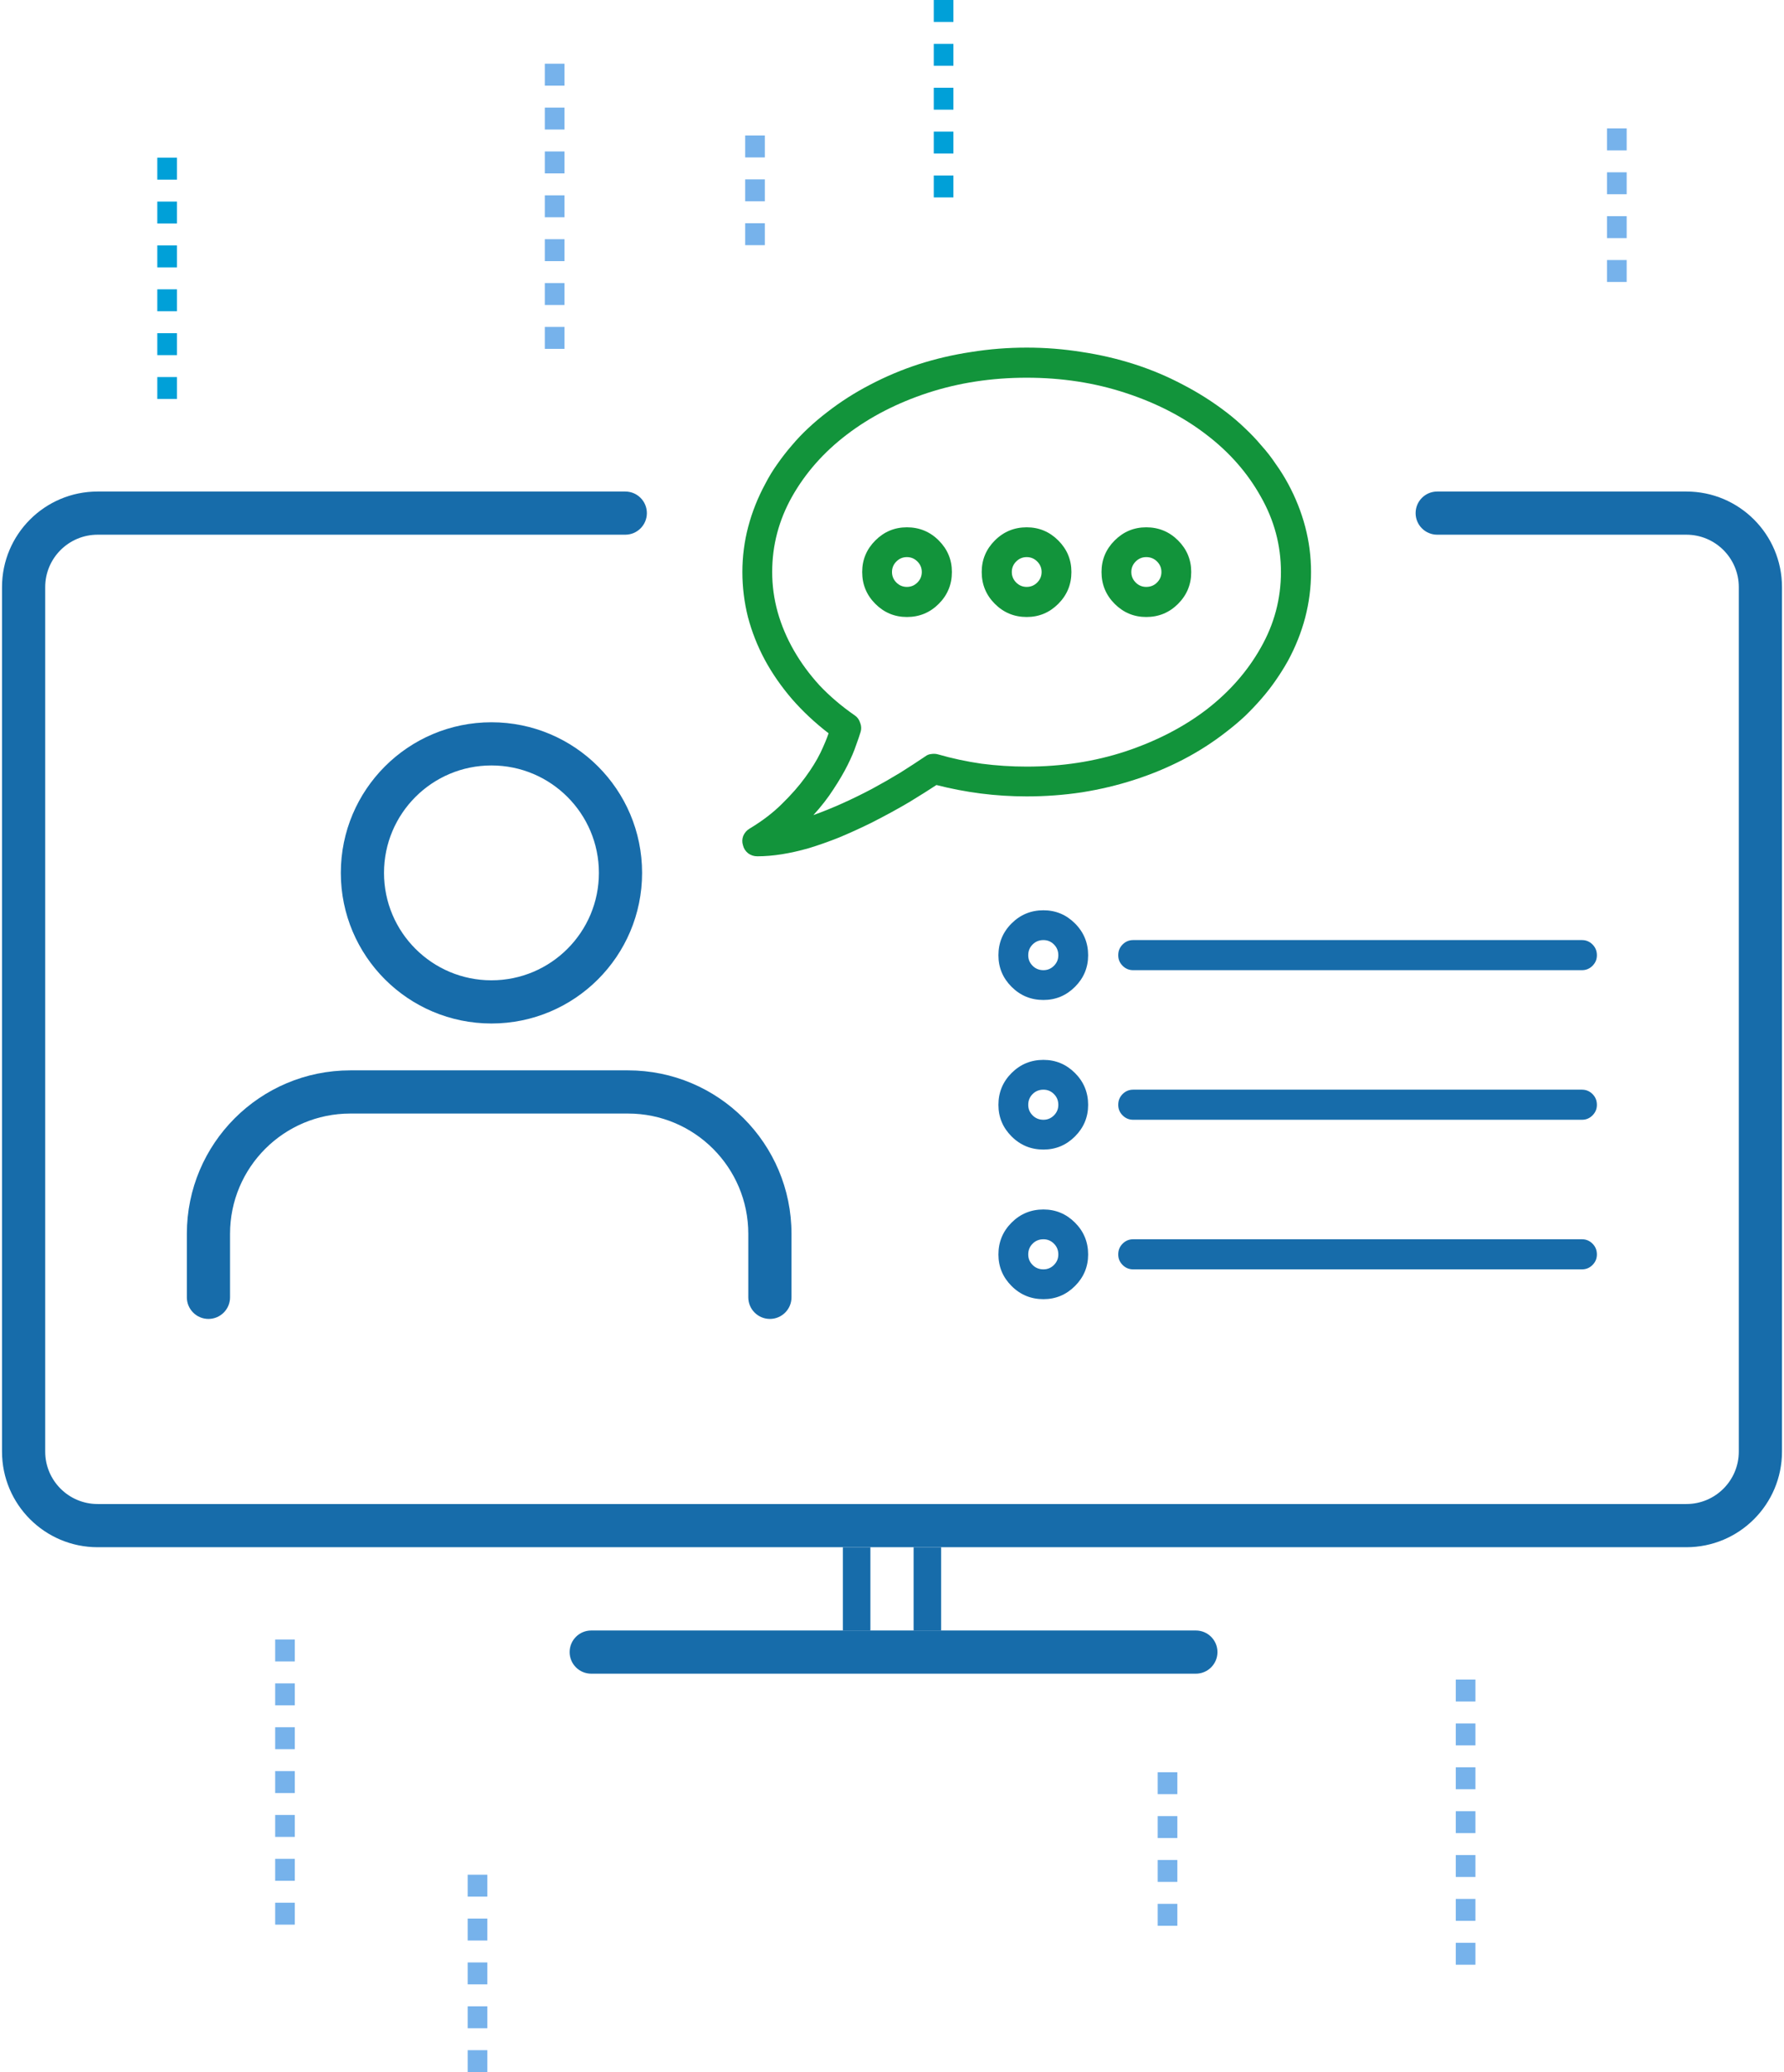 <svg width="433" height="503" viewBox="0 0 433 503" fill="none" xmlns="http://www.w3.org/2000/svg">
<path d="M285.758 467.476H280.99V462.152H285.758V467.476ZM285.758 456.827H280.99V451.503H285.758V456.827ZM285.758 446.178H280.99V440.854H285.758V446.178ZM285.758 435.529H280.99V430.205H285.758V435.529Z" fill="#76B2EB"/>
<path d="M394.816 68.447H390.048V63.123H394.816V68.447ZM394.816 57.798H390.048V52.474H394.816V57.798ZM394.816 47.15H390.048V41.825H394.816V47.15ZM394.816 36.501H390.048V31.176H394.816V36.501Z" fill="#76B2EB"/>
<path d="M185.634 59.513H180.866V54.188H185.634V59.513ZM185.634 48.864H180.866V43.539H185.634V48.864ZM185.634 38.215H180.866V32.89H185.634V38.215Z" fill="#76B2EB"/>
<path d="M71.556 467.203H66.788V461.879H71.556V467.203ZM71.556 456.554H66.788V451.23H71.556V456.554ZM71.556 445.905H66.788V440.581H71.556V445.905ZM71.556 435.257H66.788V429.932H71.556V435.257ZM71.556 424.608H66.788V419.283H71.556V424.608ZM71.556 413.959H66.788V408.634H71.556V413.959ZM71.556 403.31H66.788V397.985H71.556V403.31Z" fill="#76B2EB"/>
<path d="M358.105 476.931H353.337V471.606H358.105V476.931ZM358.105 466.282H353.337V460.958H358.105V466.282ZM358.105 455.633H353.337V450.309H358.105V455.633ZM358.105 444.984H353.337V439.66H358.105V444.984ZM358.105 434.335H353.337V429.011H358.105V434.335ZM358.105 423.686H353.337V418.362H358.105V423.686ZM358.105 413.037H353.337V407.713H358.105V413.037Z" fill="#76B2EB"/>
<path d="M137.001 84.687H132.233V79.363H137.001V84.687ZM137.001 74.038H132.233V68.714H137.001V74.038ZM137.001 63.389H132.233V58.065H137.001V63.389ZM137.001 52.74H132.233V47.416H137.001V52.74ZM137.001 42.092H132.233V36.767H137.001V42.092ZM137.001 31.442H132.233V26.118H137.001V31.442ZM137.001 20.794H132.233V15.469H137.001V20.794Z" fill="#76B2EB"/>
<path d="M42.947 96.852H38.179V91.528H42.947V96.852ZM42.947 86.204H38.179V80.879H42.947V86.204ZM42.947 75.555H38.179V70.23H42.947V75.555ZM42.947 64.906H38.179V59.581H42.947V64.906ZM42.947 54.257H38.179V48.932H42.947V54.257ZM42.947 43.608H38.179V38.283H42.947V43.608Z" fill="#00A0D8"/>
<path d="M231.407 47.92H226.639V42.596H231.407V47.92ZM231.407 37.271H226.639V31.947H231.407V37.271ZM231.407 26.622H226.639V21.298H231.407V26.622ZM231.407 15.973H226.639V10.649H231.407V15.973ZM231.407 5.324H226.639V0H231.407V5.324Z" fill="#00A0D8"/>
<path d="M118.279 503H113.511V497.676H118.279V503ZM118.279 492.351H113.511V487.027H118.279V492.351ZM118.279 481.702H113.511V476.378H118.279V481.702ZM118.279 471.053H113.511V465.729H118.279V471.053ZM118.279 460.404H113.511V455.08H118.279V460.404Z" fill="#76B2EB"/>
<path fill-rule="evenodd" clip-rule="evenodd" d="M119.283 237.968C133.685 237.968 145.361 226.293 145.361 211.89C145.361 197.488 133.685 185.812 119.283 185.812C104.88 185.812 93.204 197.488 93.204 211.89C93.204 226.293 104.88 237.968 119.283 237.968ZM119.283 248.451C139.474 248.451 155.843 232.082 155.843 211.89C155.843 191.699 139.474 175.33 119.283 175.33C99.091 175.33 82.722 191.699 82.722 211.89C82.722 232.082 99.091 248.451 119.283 248.451Z" fill="#176CAA"/>
<path fill-rule="evenodd" clip-rule="evenodd" d="M45.352 299.511C45.352 277.595 63.118 259.828 85.035 259.828H152.421C174.338 259.828 192.105 277.595 192.105 299.511V314.924C192.105 317.819 189.758 320.166 186.864 320.166C183.969 320.166 181.622 317.819 181.622 314.924V299.511C181.622 283.384 168.549 270.31 152.421 270.31H85.035C68.908 270.31 55.834 283.384 55.834 299.511V314.924C55.834 317.819 53.487 320.166 50.593 320.166C47.698 320.166 45.352 317.819 45.352 314.924V299.511Z" fill="#176CAA"/>
<path fill-rule="evenodd" clip-rule="evenodd" d="M23.699 129.798C16.669 129.798 10.971 135.497 10.971 142.527V352.372C10.971 359.402 16.669 365.1 23.699 365.1H409.301C416.331 365.1 422.029 359.402 422.029 352.372V142.527C422.029 135.497 416.331 129.798 409.301 129.798H348.829C345.935 129.798 343.588 127.451 343.588 124.557C343.588 121.662 345.935 119.316 348.829 119.316H409.301C422.12 119.316 432.512 129.707 432.512 142.527V352.372C432.512 365.191 422.12 375.583 409.301 375.583H23.699C10.88 375.583 0.488 365.191 0.488 352.372V142.527C0.488 129.707 10.88 119.316 23.699 119.316H151.762C154.657 119.316 157.003 121.662 157.003 124.557C157.003 127.451 154.657 129.798 151.762 129.798H23.699Z" fill="#176CAA"/>
<path fill-rule="evenodd" clip-rule="evenodd" d="M138.257 401.04C138.257 398.145 140.603 395.799 143.498 395.799H290.251C293.146 395.799 295.492 398.145 295.492 401.04C295.492 403.935 293.146 406.281 290.251 406.281H143.498C140.603 406.281 138.257 403.935 138.257 401.04Z" fill="#176CAA"/>
<path d="M221.745 395.799V375.583H228.42V395.799H221.745Z" fill="#176CAA"/>
<path d="M204.58 395.799V375.583H211.255V395.799H204.58Z" fill="#176CAA"/>
<path d="M183.802 207.865C182.998 207.865 182.265 207.628 181.603 207.156C180.941 206.635 180.515 205.974 180.326 205.17C180.09 204.413 180.113 203.657 180.397 202.9C180.728 202.144 181.248 201.553 181.958 201.127C185.031 199.283 187.655 197.273 189.83 195.098C192.053 192.923 193.92 190.795 195.433 188.715C196.994 186.587 198.223 184.601 199.122 182.757C200.02 180.866 200.682 179.282 201.107 178.005C197.798 175.452 194.842 172.686 192.242 169.707C189.641 166.681 187.442 163.513 185.646 160.203C183.849 156.846 182.478 153.37 181.532 149.777C180.634 146.183 180.184 142.542 180.184 138.854C180.184 135.119 180.657 131.454 181.603 127.861C182.549 124.267 183.943 120.768 185.788 117.364C186.639 115.709 187.608 114.125 188.695 112.612C189.783 111.051 190.941 109.562 192.171 108.143C193.4 106.678 194.724 105.283 196.143 103.959C197.608 102.588 199.145 101.287 200.753 100.058C203.968 97.552 207.443 95.329 211.179 93.391C214.962 91.405 218.886 89.75 222.953 88.426C227.066 87.102 231.322 86.109 235.719 85.447C240.117 84.738 244.609 84.383 249.195 84.383C253.734 84.383 258.203 84.738 262.6 85.447C266.997 86.109 271.253 87.102 275.367 88.426C279.48 89.75 283.405 91.405 287.14 93.391C290.876 95.329 294.375 97.552 297.637 100.058C299.245 101.287 300.758 102.588 302.177 103.959C303.595 105.283 304.919 106.678 306.148 108.143C307.425 109.562 308.583 111.051 309.624 112.612C310.711 114.125 311.704 115.709 312.603 117.364C314.447 120.768 315.842 124.267 316.787 127.861C317.733 131.454 318.206 135.119 318.206 138.854C318.206 142.59 317.733 146.278 316.787 149.919C315.842 153.512 314.447 157.011 312.603 160.416C311.704 162.023 310.711 163.607 309.624 165.168C308.583 166.681 307.425 168.17 306.148 169.636C304.919 171.054 303.595 172.449 302.177 173.821C300.758 175.145 299.245 176.421 297.637 177.651C294.375 180.204 290.876 182.45 287.14 184.389C283.405 186.327 279.48 187.958 275.367 189.282C271.3 190.606 267.045 191.623 262.6 192.332C258.203 192.994 253.734 193.325 249.195 193.325C245.412 193.325 241.677 193.089 237.989 192.616C234.348 192.143 230.778 191.457 227.279 190.559C225.719 191.599 223.544 192.97 220.754 194.673C217.964 196.328 214.843 198.03 211.392 199.779C208.697 201.103 206.096 202.285 203.59 203.326C201.084 204.319 198.672 205.17 196.355 205.879C194.039 206.541 191.84 207.037 189.759 207.368C187.679 207.699 185.693 207.865 183.802 207.865ZM249.195 91.689C240.684 91.689 232.669 92.918 225.151 95.377C217.68 97.836 211.132 101.216 205.505 105.519C199.925 109.775 195.504 114.787 192.242 120.555C189.026 126.277 187.419 132.376 187.419 138.854C187.419 142.164 187.868 145.427 188.766 148.642C189.665 151.81 190.965 154.883 192.667 157.862C194.37 160.841 196.45 163.678 198.909 166.373C201.415 169.021 204.275 171.456 207.491 173.679C208.105 174.104 208.531 174.695 208.767 175.452C209.051 176.161 209.098 176.87 208.909 177.58C208.673 178.383 208.295 179.495 207.774 180.913C207.302 182.332 206.616 183.939 205.718 185.736C204.819 187.533 203.684 189.471 202.313 191.552C200.989 193.632 199.358 195.737 197.419 197.864C199.784 197.013 202.171 196.044 204.583 194.956C206.994 193.869 209.358 192.71 211.675 191.481C214.04 190.204 216.309 188.904 218.484 187.58C220.659 186.209 222.693 184.885 224.584 183.608C225.009 183.277 225.482 183.088 226.002 183.041C226.57 182.946 227.114 182.97 227.634 183.112C231.085 184.105 234.608 184.861 238.202 185.381C241.795 185.854 245.46 186.091 249.195 186.091C257.706 186.091 265.697 184.861 273.168 182.403C280.686 179.897 287.235 176.516 292.814 172.26C298.394 167.957 302.791 162.945 306.007 157.224C309.269 151.503 310.9 145.379 310.9 138.854C310.9 132.376 309.269 126.277 306.007 120.555C302.791 114.787 298.394 109.775 292.814 105.519C287.235 101.216 280.686 97.836 273.168 95.377C265.697 92.918 257.706 91.689 249.195 91.689ZM249.195 149.777C246.169 149.777 243.592 148.713 241.464 146.585C239.336 144.457 238.273 141.88 238.273 138.854C238.273 135.875 239.336 133.322 241.464 131.194C243.592 129.066 246.169 128.003 249.195 128.003C252.174 128.003 254.727 129.066 256.855 131.194C258.983 133.322 260.047 135.875 260.047 138.854C260.047 141.88 258.983 144.457 256.855 146.585C254.727 148.713 252.174 149.777 249.195 149.777ZM249.195 135.237C248.202 135.237 247.351 135.592 246.642 136.301C245.932 137.01 245.578 137.861 245.578 138.854C245.578 139.847 245.932 140.698 246.642 141.408C247.351 142.117 248.202 142.471 249.195 142.471C250.188 142.471 251.039 142.117 251.748 141.408C252.458 140.698 252.812 139.847 252.812 138.854C252.812 137.861 252.458 137.01 251.748 136.301C251.039 135.592 250.188 135.237 249.195 135.237ZM278.204 149.777C275.225 149.777 272.671 148.713 270.544 146.585C268.416 144.457 267.352 141.88 267.352 138.854C267.352 135.875 268.416 133.322 270.544 131.194C272.671 129.066 275.225 128.003 278.204 128.003C281.23 128.003 283.807 129.066 285.935 131.194C288.062 133.322 289.126 135.875 289.126 138.854C289.126 141.88 288.062 144.457 285.935 146.585C283.807 148.713 281.23 149.777 278.204 149.777ZM278.204 135.237C277.211 135.237 276.36 135.592 275.65 136.301C274.941 137.01 274.586 137.861 274.586 138.854C274.586 139.847 274.941 140.698 275.65 141.408C276.36 142.117 277.211 142.471 278.204 142.471C279.244 142.471 280.119 142.117 280.828 141.408C281.537 140.698 281.892 139.847 281.892 138.854C281.892 137.861 281.537 137.01 280.828 136.301C280.119 135.592 279.244 135.237 278.204 135.237ZM220.116 149.777C217.137 149.777 214.583 148.713 212.456 146.585C210.328 144.457 209.264 141.88 209.264 138.854C209.264 135.875 210.328 133.322 212.456 131.194C214.583 129.066 217.137 128.003 220.116 128.003C223.142 128.003 225.719 129.066 227.846 131.194C229.974 133.322 231.038 135.875 231.038 138.854C231.038 141.88 229.974 144.457 227.846 146.585C225.719 148.713 223.142 149.777 220.116 149.777ZM220.116 135.237C219.123 135.237 218.271 135.592 217.562 136.301C216.853 137.01 216.498 137.861 216.498 138.854C216.498 139.847 216.853 140.698 217.562 141.408C218.271 142.117 219.123 142.471 220.116 142.471C221.109 142.471 221.96 142.117 222.669 141.408C223.378 140.698 223.733 139.847 223.733 138.854C223.733 137.861 223.378 137.01 222.669 136.301C221.96 135.592 221.109 135.237 220.116 135.237Z" fill="#12943B"/>
<path d="M383.969 308.135H275.027C274.034 308.135 273.183 307.781 272.474 307.072C271.765 306.362 271.41 305.511 271.41 304.518C271.41 303.478 271.765 302.603 272.474 301.894C273.183 301.185 274.034 300.83 275.027 300.83H383.969C384.962 300.83 385.813 301.185 386.522 301.894C387.232 302.603 387.586 303.478 387.586 304.518C387.586 305.511 387.232 306.362 386.522 307.072C385.813 307.781 384.962 308.135 383.969 308.135ZM383.969 271.822H275.027C274.034 271.822 273.183 271.467 272.474 270.758C271.765 270.048 271.41 269.197 271.41 268.204C271.41 267.164 271.765 266.289 272.474 265.58C273.183 264.871 274.034 264.516 275.027 264.516H383.969C384.962 264.516 385.813 264.871 386.522 265.58C387.232 266.289 387.586 267.164 387.586 268.204C387.586 269.197 387.232 270.048 386.522 270.758C385.813 271.467 384.962 271.822 383.969 271.822ZM383.969 235.508H275.027C274.034 235.508 273.183 235.153 272.474 234.444C271.765 233.734 271.41 232.883 271.41 231.89C271.41 230.85 271.765 229.975 272.474 229.266C273.183 228.557 274.034 228.202 275.027 228.202H383.969C384.962 228.202 385.813 228.557 386.522 229.266C387.232 229.975 387.586 230.85 387.586 231.89C387.586 232.883 387.232 233.734 386.522 234.444C385.813 235.153 384.962 235.508 383.969 235.508ZM253.253 242.742C250.227 242.742 247.65 241.678 245.522 239.55C243.394 237.423 242.331 234.869 242.331 231.89C242.331 228.864 243.394 226.287 245.522 224.159C247.65 222.032 250.227 220.968 253.253 220.968C256.232 220.968 258.785 222.032 260.913 224.159C263.041 226.287 264.105 228.864 264.105 231.89C264.105 234.869 263.041 237.423 260.913 239.55C258.785 241.678 256.232 242.742 253.253 242.742ZM253.253 228.202C252.213 228.202 251.338 228.557 250.629 229.266C249.92 229.975 249.565 230.85 249.565 231.89C249.565 232.883 249.92 233.734 250.629 234.444C251.338 235.153 252.213 235.508 253.253 235.508C254.246 235.508 255.097 235.153 255.806 234.444C256.516 233.734 256.87 232.883 256.87 231.89C256.87 230.85 256.516 229.975 255.806 229.266C255.097 228.557 254.246 228.202 253.253 228.202ZM253.253 279.056C250.227 279.056 247.65 277.992 245.522 275.864C243.394 273.736 242.331 271.183 242.331 268.204C242.331 265.178 243.394 262.601 245.522 260.473C247.65 258.346 250.227 257.282 253.253 257.282C256.232 257.282 258.785 258.346 260.913 260.473C263.041 262.601 264.105 265.178 264.105 268.204C264.105 271.183 263.041 273.736 260.913 275.864C258.785 277.992 256.232 279.056 253.253 279.056ZM253.253 264.516C252.213 264.516 251.338 264.871 250.629 265.58C249.92 266.289 249.565 267.164 249.565 268.204C249.565 269.197 249.92 270.048 250.629 270.758C251.338 271.467 252.213 271.822 253.253 271.822C254.246 271.822 255.097 271.467 255.806 270.758C256.516 270.048 256.87 269.197 256.87 268.204C256.87 267.164 256.516 266.289 255.806 265.58C255.097 264.871 254.246 264.516 253.253 264.516ZM253.253 315.37C250.227 315.37 247.65 314.306 245.522 312.178C243.394 310.05 242.331 307.497 242.331 304.518C242.331 301.492 243.394 298.915 245.522 296.787C247.65 294.66 250.227 293.596 253.253 293.596C256.232 293.596 258.785 294.66 260.913 296.787C263.041 298.915 264.105 301.492 264.105 304.518C264.105 307.497 263.041 310.05 260.913 312.178C258.785 314.306 256.232 315.37 253.253 315.37ZM253.253 300.83C252.213 300.83 251.338 301.185 250.629 301.894C249.92 302.603 249.565 303.478 249.565 304.518C249.565 305.511 249.92 306.362 250.629 307.072C251.338 307.781 252.213 308.135 253.253 308.135C254.246 308.135 255.097 307.781 255.806 307.072C256.516 306.362 256.87 305.511 256.87 304.518C256.87 303.478 256.516 302.603 255.806 301.894C255.097 301.185 254.246 300.83 253.253 300.83Z" fill="#176CAA"/>
</svg>
